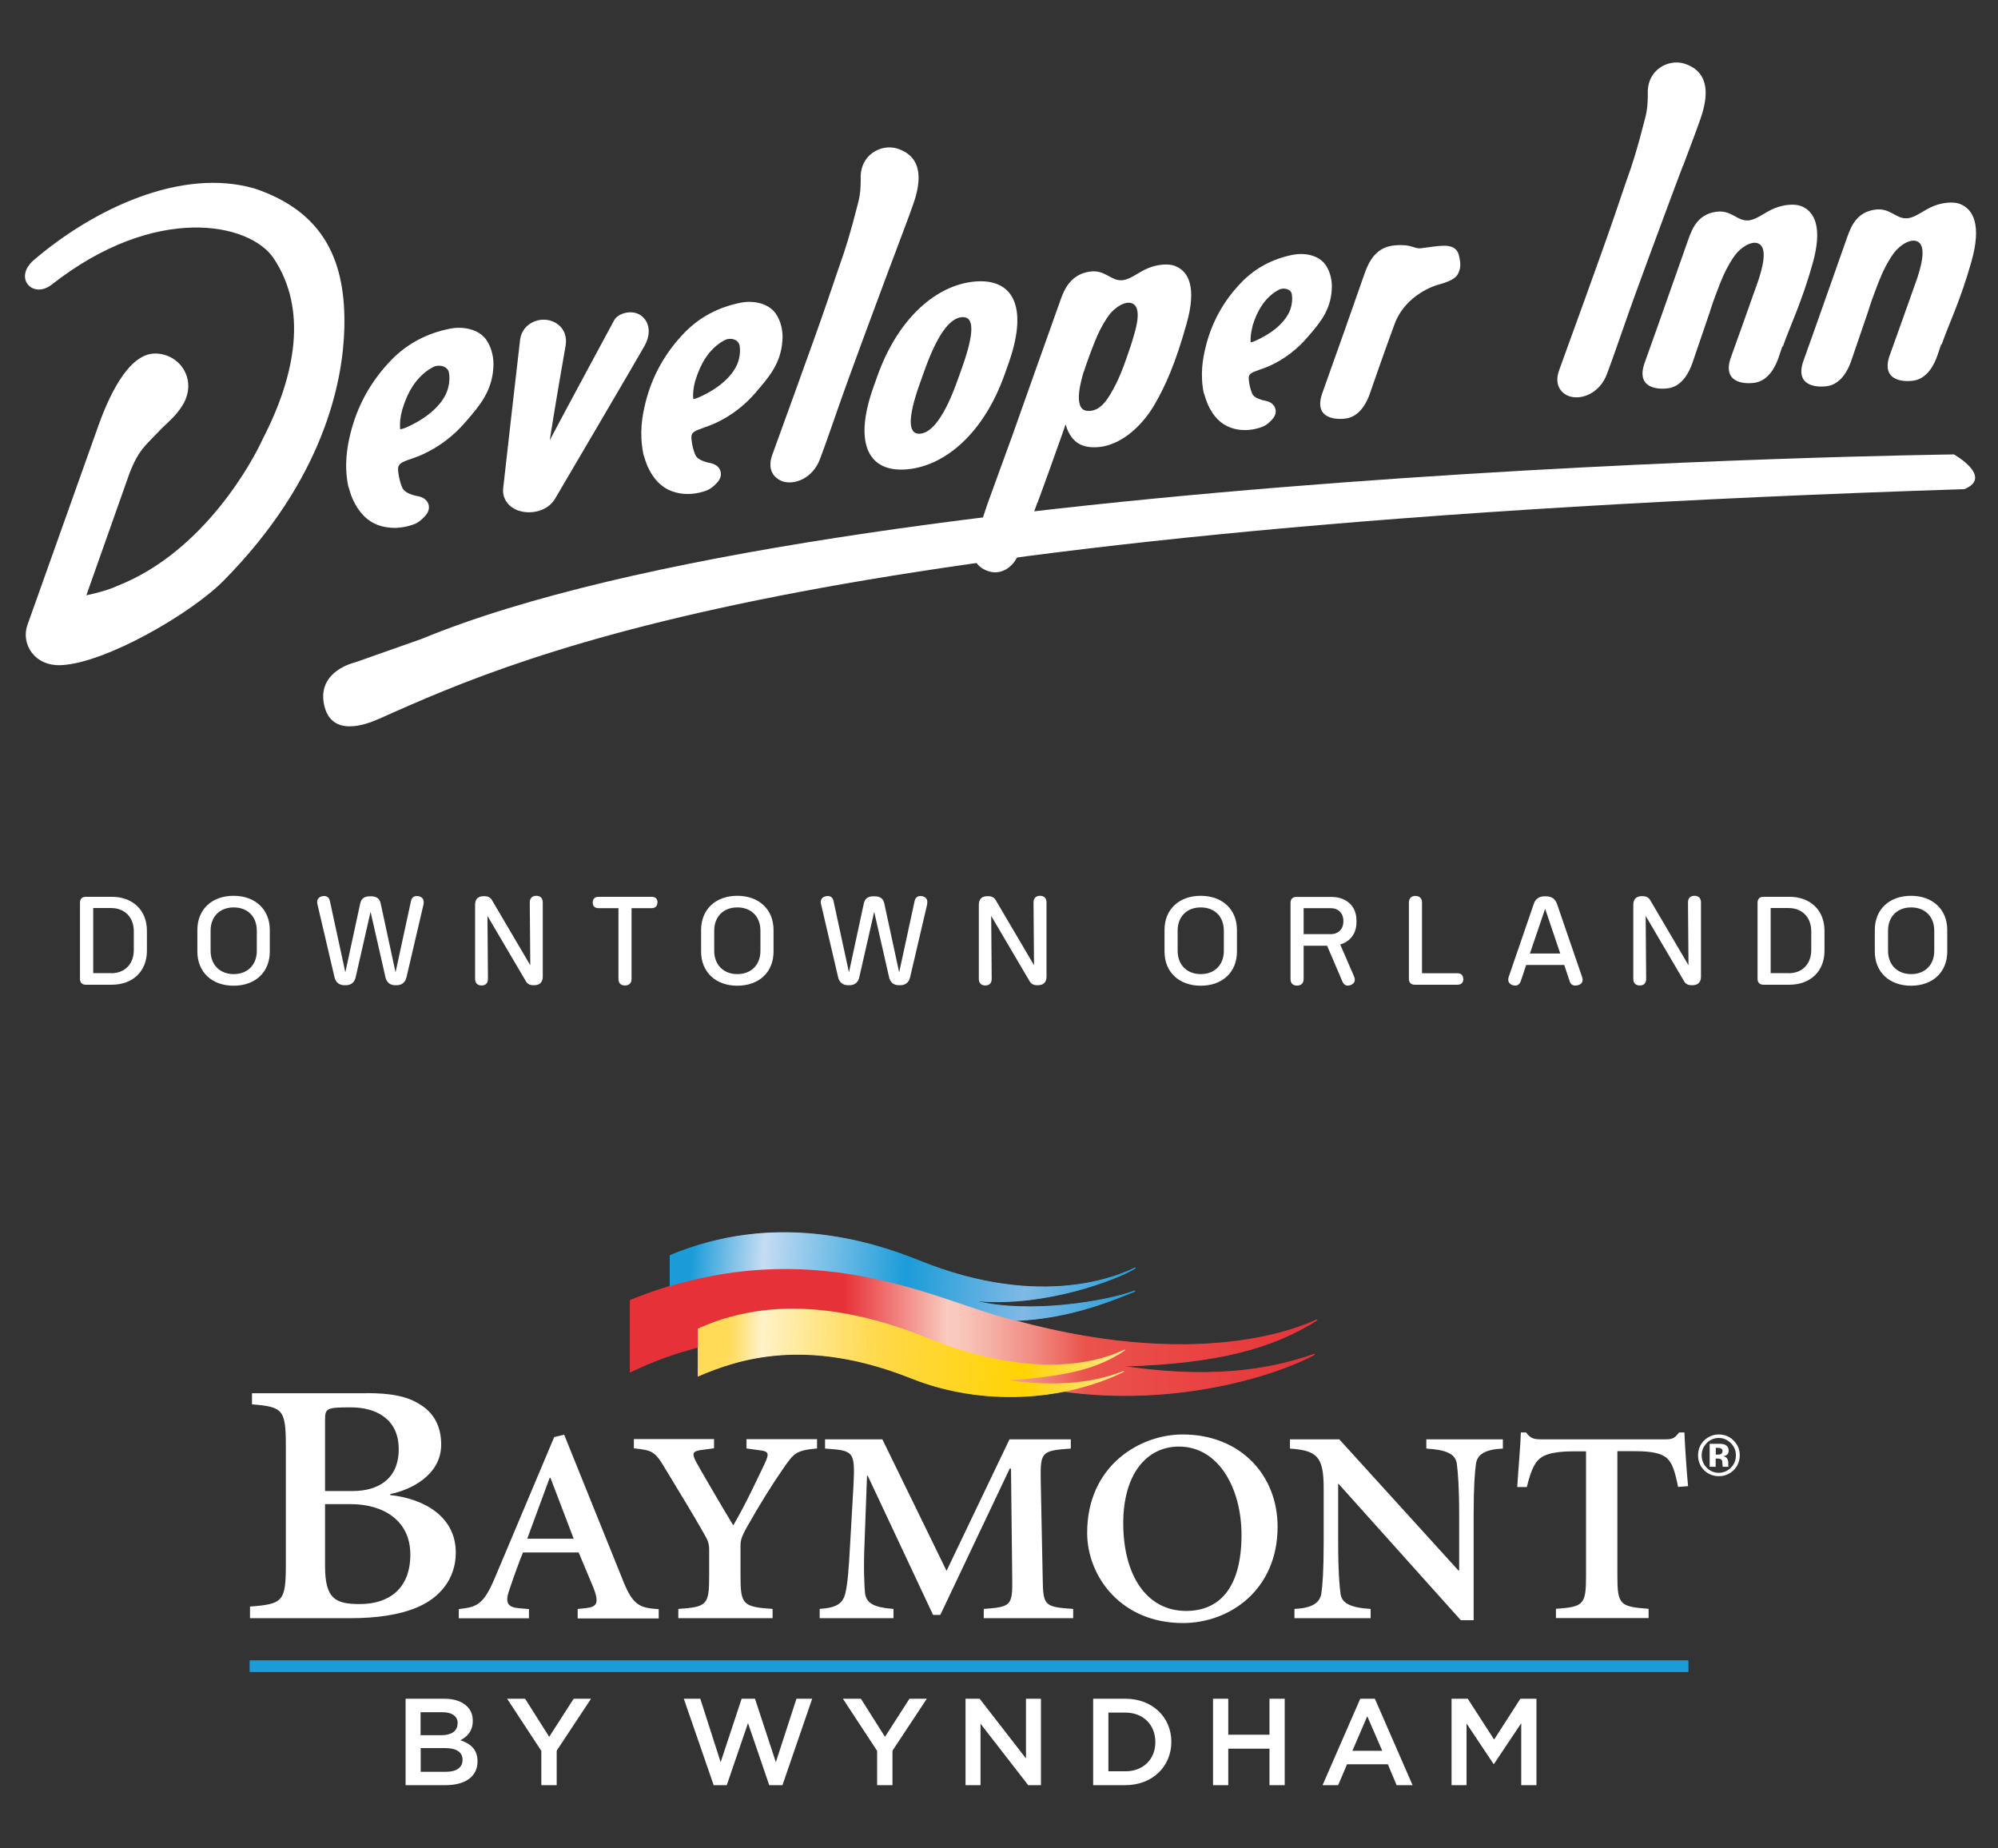 <svg width="160" height="148" viewBox="0 0 160 148" fill="none" xmlns="http://www.w3.org/2000/svg">
<rect x="0" y="0" width="160" height="148" fill="#333333" stroke="none"/>
<path d="M32.49 136.016H35.59C36.38 136.016 37 136.236 37.4 136.626C37.71 136.936 37.86 137.306 37.86 137.776V137.796C37.86 138.626 37.39 139.076 36.87 139.336C37.68 139.616 38.24 140.076 38.24 141.016V141.036C38.24 142.276 37.22 142.936 35.68 142.936H32.48V136.016H32.49ZM36.65 137.976C36.65 137.436 36.22 137.096 35.43 137.096H33.68V138.936H35.34C36.12 138.936 36.64 138.626 36.64 137.996V137.976H36.65ZM35.62 139.966H33.69V141.866H35.71C36.54 141.866 37.04 141.536 37.04 140.916V140.896C37.04 140.316 36.58 139.966 35.62 139.966ZM54.76 136.016H56.08L57.71 141.096L59.39 136.016H60.46L62.13 141.096L63.78 136.016H65.04L62.66 142.936H61.6L59.9 137.966L58.2 142.936H57.15L54.76 136.016ZM70.25 140.206L67.5 136.016H68.94L70.87 139.066L72.83 136.016H74.22L71.47 140.176V142.936H70.24V140.206H70.25ZM43.36 140.206L40.61 136.016H42.05L43.98 139.066L45.94 136.016H47.33L44.58 140.176V142.936H43.35V140.206H43.36ZM77.32 136.016H78.45L82.16 140.796V136.016H83.36V142.936H82.34L78.52 138.016V142.936H77.32V136.016ZM87.54 136.016H90.12C92.29 136.016 93.8 137.506 93.8 139.456V139.476C93.8 141.426 92.3 142.936 90.12 142.936H87.54V136.016ZM88.76 137.126V141.826H90.12C91.57 141.826 92.52 140.846 92.52 139.496V139.476C92.52 138.126 91.57 137.126 90.12 137.126H88.76ZM97.14 136.016H98.36V138.896H101.66V136.016H102.88V142.936H101.66V140.016H98.36V142.936H97.14V136.016ZM108.93 136.016H110.1L113.12 142.936H111.84L111.14 141.266H107.87L107.16 142.936H105.91L108.93 136.016ZM110.69 140.186L109.49 137.416L108.3 140.186H110.68H110.69ZM116.25 136.016H117.54L119.65 139.286L121.75 136.016H123.04V142.936H121.82V137.976L119.64 141.236H119.6L117.44 137.996V142.936H116.24V136.016H116.25ZM29.31 111.546C31.29 111.546 32.62 111.786 33.67 112.476C34.72 113.126 35.33 114.176 35.33 115.666C35.33 118.126 32.87 119.306 31.25 119.626V119.706C34.12 120.026 36.5 121.526 36.5 124.316C36.5 126.456 35.17 127.916 33.55 128.636C32.01 129.326 30.08 129.566 28.06 129.566H20.02V128.636C22.65 128.436 22.89 128.236 22.89 125.286V115.796C22.89 112.846 22.65 112.646 20.18 112.446V111.556H29.31V111.546ZM26.03 119.386H28.25C30.19 119.386 31.93 118.496 31.93 116.036C31.93 113.576 30.07 112.686 28.09 112.686C26.11 112.686 26.03 112.766 26.03 113.736V119.396V119.386ZM26.03 120.436V125.406C26.03 128.036 26.88 128.436 28.82 128.436C31.12 128.436 32.86 127.226 32.86 124.476C32.86 121.726 30.68 120.436 28.09 120.436H26.03ZM46.27 128.826L46.88 128.766C47.78 128.666 48.07 128.416 47.43 126.906L46.34 124.306H41.88C41.66 124.816 41.11 126.326 40.79 127.296C40.4 128.386 40.69 128.706 41.62 128.776L42.36 128.836V129.576H36.74V128.836C38.15 128.676 38.7 128.546 39.63 126.336L44.38 115.066L45.18 114.876L49.96 126.726C50.73 128.616 51.34 128.746 52.75 128.846V129.586H46.26V128.846L46.27 128.826ZM42.22 123.206H45.94L44.08 118.326H44.02L42.22 123.206ZM54.32 129.566V128.826C56.63 128.666 56.79 128.506 56.79 126.156V124.196C56.79 123.586 56.73 123.396 56.31 122.686C55.64 121.496 54.74 120.016 53.26 117.576C52.43 116.166 52.2 116.126 50.76 115.966V115.226H57.18V115.966L56.18 116.096C55.44 116.196 55.41 116.386 55.73 117.026C55.89 117.346 57.95 120.876 58.72 122.136C59.72 120.436 60.71 118.286 61.22 117.226C61.64 116.326 61.57 116.196 60.71 116.106L59.78 115.976V115.236H65.43V115.976C63.7 116.136 63.57 116.366 62.7 117.616C61.83 118.866 60.87 120.406 59.81 122.276C59.33 123.146 59.3 123.366 59.3 123.846V126.156C59.3 128.496 59.49 128.656 61.87 128.826V129.566H54.32ZM85.75 115.246V115.986C83.44 116.146 83.31 116.246 83.34 118.426L83.5 126.386C83.53 128.566 83.63 128.666 85.94 128.826V129.566H78.78V128.826C80.96 128.666 81.09 128.566 81.06 126.386L80.96 117.586H80.86L75.3 129.306H74.72L69.49 118.166H69.43L69.24 123.336C69.14 125.556 69.21 126.866 69.27 127.546C69.37 128.376 69.98 128.706 71.55 128.826V129.566H65.64V128.826C67.05 128.726 67.5 128.376 67.7 127.546C67.86 126.876 67.96 125.906 68.09 123.436L68.35 118.876C68.48 116.176 68.35 116.146 66.07 115.986V115.246H70.66L75.8 125.776L80.84 115.246H85.75ZM87.06 122.726C87.06 117.336 91.3 114.856 94.7 114.856C99.32 114.856 102.31 118.096 102.31 122.246C102.31 127.286 98.49 129.956 94.73 129.956C89.75 129.956 87.06 126.196 87.06 122.736V122.726ZM94.99 128.986C97.46 128.986 99.42 127.376 99.42 122.886C99.42 119.226 97.62 115.826 94.41 115.826C91.81 115.826 89.95 118.046 89.95 121.956C89.95 126.126 91.81 128.986 94.99 128.986ZM118.01 129.726H116.98L107.19 118.806H107.16V123.496C107.16 125.806 107.26 126.936 107.35 127.606C107.45 128.376 108.15 128.726 109.76 128.826V129.566H103.66V128.826C105.01 128.766 105.68 128.376 105.81 127.606C105.91 126.936 106 125.806 106 123.496V119.196C106 116.626 105.49 116.146 103.3 115.986V115.246H107.25L116.79 125.746H116.85V121.316C116.85 119.006 116.75 117.876 116.66 117.176C116.53 116.406 115.83 116.086 114.22 115.986V115.246H120.35V115.986C119 116.046 118.33 116.406 118.2 117.176C118.1 117.886 118.01 119.006 118.01 121.316V129.726ZM127.03 116.206H126.03C124.14 116.206 123.49 116.556 123.14 116.946C122.85 117.266 122.56 117.846 122.27 119.066H121.5C121.6 117.396 121.76 115.826 121.79 114.696H122.21C122.56 115.176 122.82 115.246 123.43 115.246H133.38C133.99 115.246 134.12 115.116 134.47 114.696H134.89C134.92 115.596 135.05 117.616 135.18 118.996L134.38 119.056C134.12 117.736 133.9 117.166 133.54 116.806C133.12 116.386 132.35 116.196 130.97 116.196H129.52V126.146C129.52 128.486 129.71 128.646 132.02 128.816V129.556H124.6V128.816C126.82 128.656 127.01 128.496 127.01 126.146V116.196L127.03 116.206ZM138.82 117.726C138.49 118.036 138.1 118.196 137.65 118.196C137.2 118.196 136.78 118.036 136.46 117.716C136.14 117.396 135.98 116.996 135.98 116.526C135.98 116.056 136.15 115.626 136.5 115.306C136.83 115.006 137.21 114.856 137.65 114.856C138.09 114.856 138.51 115.016 138.83 115.346C139.16 115.676 139.32 116.066 139.32 116.526C139.32 116.986 139.15 117.406 138.82 117.726ZM136.67 115.556C136.4 115.826 136.27 116.156 136.27 116.526C136.27 116.896 136.4 117.246 136.67 117.516C136.94 117.786 137.26 117.926 137.64 117.926C138.02 117.926 138.34 117.786 138.61 117.516C138.88 117.246 139.01 116.916 139.01 116.526C139.01 116.136 138.88 115.826 138.61 115.556C138.34 115.276 138.01 115.136 137.64 115.136C137.27 115.136 136.93 115.276 136.66 115.556H136.67ZM136.91 117.456V115.606C137.02 115.606 137.2 115.606 137.43 115.606C137.66 115.606 137.79 115.606 137.81 115.606C137.96 115.616 138.08 115.646 138.18 115.696C138.34 115.786 138.43 115.936 138.43 116.136C138.43 116.296 138.39 116.406 138.3 116.476C138.21 116.546 138.11 116.586 137.98 116.596C138.1 116.616 138.18 116.656 138.24 116.706C138.35 116.796 138.4 116.936 138.4 117.126V117.296C138.4 117.296 138.4 117.336 138.4 117.346C138.4 117.366 138.4 117.386 138.41 117.396L138.43 117.446H137.96C137.95 117.386 137.93 117.306 137.93 117.186C137.93 117.076 137.91 116.996 137.9 116.956C137.88 116.886 137.83 116.846 137.76 116.816C137.72 116.796 137.67 116.796 137.6 116.786H137.49H137.39V117.446H136.9L136.91 117.456ZM137.8 115.966C137.73 115.936 137.64 115.926 137.52 115.926H137.4V116.466H137.59C137.7 116.466 137.79 116.446 137.85 116.396C137.91 116.346 137.94 116.276 137.94 116.176C137.94 116.076 137.89 116.006 137.79 115.966H137.8Z" fill="white"/>
<path d="M135.2 132.946H20.01V133.846H135.2V132.946Z" fill="#1B9CD9"/>
<path d="M90.85 101.506C89.83 101.996 83.58 104.956 73.61 100.916C69.51 99.256 61.94 97.026 53.65 100.496C53.65 100.496 53.64 104.516 53.65 104.506C60.65 100.866 68.57 102.896 72.29 104.256C80.87 107.396 87.32 104.846 90.84 103.416C90.95 103.376 90.92 103.306 90.82 103.346C88.55 104.186 82.47 105.206 78.19 104.156C83.77 104.676 89.6 102.376 90.9 101.556C90.99 101.496 90.96 101.456 90.86 101.506H90.85Z" fill="url(#paint0_linear_1_548)"/>
<path d="M105.38 105.666C104.73 105.956 96.19 110.186 79.71 105.266C73.93 103.546 63.96 98.616 50.46 104.086C50.46 104.086 50.44 109.876 50.46 109.866C61.37 104.586 72.5 107.526 77.95 109.586C89.84 114.056 101.47 110.496 105.2 108.496C105.34 108.416 105.32 108.376 105.17 108.426C102.58 109.316 98.01 110.556 90.06 109.386C97.6 109.146 101.88 107.946 105.43 105.736C105.56 105.656 105.53 105.616 105.38 105.676V105.666Z" fill="url(#paint1_linear_1_548)"/>
<path d="M89.94 108.076C88.81 108.626 83.56 110.856 74.26 107.096C70.21 105.456 62.81 103.166 55.89 106.356V110.196C59.11 108.796 64.58 106.996 72.98 110.346C78.66 112.606 85.14 112.166 89.92 109.856C90.09 109.776 90.05 109.716 89.87 109.786C88.38 110.366 85.51 111.156 80.78 110.486C85.96 110.166 88.15 109.366 89.98 108.176C90.2 108.036 90.17 107.976 89.95 108.086L89.94 108.076Z" fill="url(#paint2_linear_1_548)"/>
<path d="M135.19 132.976H20V133.876H135.19V132.976Z" fill="#1B9CD9"/>
<path d="M90.84 101.536C89.82 102.026 83.57 104.986 73.6 100.946C69.5 99.286 61.93 97.056 53.64 100.526C53.64 100.526 53.63 104.546 53.64 104.536C60.64 100.896 68.56 102.926 72.28 104.286C80.86 107.426 87.31 104.876 90.83 103.446C90.94 103.406 90.91 103.336 90.81 103.376C88.54 104.216 82.46 105.236 78.18 104.186C83.76 104.706 89.59 102.406 90.89 101.586C90.98 101.526 90.95 101.486 90.85 101.536H90.84Z" fill="url(#paint3_linear_1_548)"/>
<path d="M105.37 105.696C104.72 105.986 96.18 110.216 79.7 105.296C73.92 103.576 63.95 98.646 50.45 104.116C50.45 104.116 50.43 109.906 50.45 109.896C61.36 104.616 72.49 107.556 77.94 109.616C89.83 114.086 101.46 110.526 105.19 108.526C105.33 108.446 105.31 108.406 105.16 108.456C102.57 109.346 98 110.586 90.05 109.416C97.59 109.176 101.87 107.976 105.42 105.766C105.55 105.686 105.52 105.646 105.37 105.706V105.696Z" fill="url(#paint4_linear_1_548)"/>
<path d="M89.93 108.106C88.8 108.656 83.55 110.886 74.25 107.126C70.2 105.486 62.8 103.196 55.88 106.386V110.226C59.1 108.826 64.57 107.026 72.97 110.376C78.65 112.636 85.13 112.196 89.91 109.886C90.08 109.806 90.04 109.746 89.86 109.816C88.37 110.396 85.5 111.186 80.77 110.516C85.95 110.196 88.14 109.396 89.97 108.206C90.19 108.066 90.16 108.006 89.94 108.116L89.93 108.106Z" fill="url(#paint5_linear_1_548)"/>
<path d="M30.335 57.566C42.755 51.996 65.535 42.126 157.315 39.166C159.645 38.176 156.475 36.386 156.475 36.386C156.475 36.386 67.005 37.436 33.765 51.156L28.435 53.036C28.435 53.036 25.405 53.696 25.945 56.386C26.485 59.076 29.295 58.026 30.325 57.566" fill="white"/>
<path d="M69.945 30.996C68.285 35.666 69.645 37.866 72.675 37.576C75.715 37.286 78.785 34.666 80.445 29.996L80.755 29.126C82.415 24.456 81.055 22.256 78.025 22.546C74.985 22.836 71.915 25.456 70.255 30.126L69.945 30.996ZM73.665 30.696L74.015 29.716C75.045 26.816 76.035 25.486 77.015 25.396C77.995 25.306 78.075 26.526 77.045 29.426L76.695 30.406C75.695 33.226 74.675 34.636 73.695 34.726C72.715 34.816 72.655 33.516 73.665 30.696Z" fill="white"/>
<path d="M134.775 13.296C135.595 11.126 136.235 9.406 136.345 8.986C136.575 8.116 137.185 5.806 134.855 5.086C134.225 4.896 133.475 5.026 132.905 5.436C132.315 5.856 131.985 6.506 131.955 7.256C131.955 7.406 131.955 7.536 131.955 7.676C131.945 8.256 131.935 8.706 131.745 9.456C131.105 11.976 130.685 13.266 130.315 14.276C130.245 14.476 130.135 14.786 129.995 15.206C129.665 16.176 129.125 17.796 128.285 20.146C127.245 23.056 126.395 25.396 125.735 27.216C125.345 28.296 125.035 29.146 124.855 29.646C124.435 30.816 125.015 31.486 125.635 31.716C126.665 32.076 128.125 31.456 128.685 29.946C129.195 28.576 129.575 27.466 129.985 26.296C130.285 25.436 130.595 24.546 130.975 23.506C131.585 21.826 132.615 19.026 133.695 16.136C134.055 15.156 134.425 14.186 134.765 13.286" fill="white"/>
<path d="M62.615 38.526C63.645 38.886 65.105 38.266 65.665 36.756C66.175 35.386 66.555 34.276 66.965 33.106C67.265 32.246 67.575 31.356 67.955 30.316C68.565 28.636 69.595 25.836 70.675 22.946C71.035 21.966 71.405 20.996 71.745 20.096C72.565 17.926 73.205 16.206 73.315 15.786C73.545 14.916 74.155 12.606 71.825 11.886C71.195 11.696 70.445 11.826 69.875 12.236C69.285 12.656 68.955 13.306 68.925 14.056C68.925 14.206 68.925 14.336 68.925 14.476C68.915 15.056 68.905 15.506 68.715 16.256C68.075 18.776 67.655 20.066 67.295 21.076C67.225 21.276 67.115 21.586 66.975 22.006C66.645 22.976 66.105 24.596 65.265 26.946C64.225 29.856 63.375 32.196 62.715 34.016C62.325 35.096 62.015 35.946 61.835 36.446C61.415 37.616 61.995 38.286 62.615 38.516" fill="white"/>
<path d="M96.425 31.516C96.425 31.516 96.455 31.616 96.475 31.686C96.535 31.876 96.615 32.136 96.725 32.386C97.155 33.346 97.755 33.956 98.565 34.246C98.715 34.296 98.875 34.346 99.035 34.376C99.685 34.496 100.355 34.436 101.035 34.196C101.425 34.056 101.735 33.756 101.925 33.526C102.215 33.186 102.175 32.866 102.125 32.706C102.035 32.416 101.795 32.206 101.445 32.116C101.375 32.096 101.305 32.086 101.235 32.066C101.175 32.056 101.125 32.046 101.085 32.036C100.615 31.896 100.365 31.736 100.265 31.496C100.135 31.166 100.035 30.786 100.005 30.406C99.975 30.066 100.035 29.926 100.455 29.756C100.605 29.696 100.755 29.646 100.915 29.586C101.175 29.496 101.445 29.396 101.715 29.276C102.845 28.756 103.845 27.996 104.675 27.036L104.745 26.956C105.665 25.886 106.545 24.876 106.645 23.206C106.705 22.506 106.525 21.736 106.155 21.216C105.595 20.406 104.445 20.226 103.555 20.396C101.925 20.716 100.545 21.446 99.445 22.576C97.995 24.056 97.025 25.816 96.545 27.796C96.315 28.726 96.095 29.986 96.395 31.466L96.415 31.526L96.425 31.516ZM100.295 26.126C100.675 24.846 101.265 23.946 102.125 23.366C102.215 23.306 102.465 23.166 102.535 23.146C102.775 23.076 103.025 23.106 103.215 23.216C103.345 23.296 103.425 23.406 103.445 23.546C103.525 23.986 103.445 24.556 103.245 24.986C102.815 25.896 101.825 26.726 100.465 27.316C100.375 27.356 100.265 27.386 100.155 27.416C100.125 27.036 100.175 26.616 100.305 26.126" fill="white"/>
<path d="M83.085 40.256C83.675 38.646 84.315 36.876 84.805 35.486C85.455 33.666 84.785 35.546 85.335 33.976C85.605 34.946 86.175 35.696 87.275 35.796C89.575 36.016 91.475 34.056 92.415 32.466C93.315 30.946 94.155 29.036 95.025 25.906C95.835 23.036 95.215 21.696 94.045 21.276C93.505 21.086 92.665 21.186 92.005 21.446C91.185 21.766 90.615 22.326 89.955 22.426C89.945 22.426 89.925 22.426 89.915 22.436C89.895 22.436 89.865 22.436 89.845 22.436C88.945 22.506 88.515 21.576 87.285 21.746C85.835 21.946 85.275 23.036 84.955 23.936C84.635 24.826 81.405 33.906 81.075 34.856C80.645 36.056 79.815 38.336 79.165 40.106C79.115 40.236 79.065 40.366 79.025 40.506L77.935 43.766C77.835 44.636 78.145 45.366 79.065 45.706C80.215 46.136 81.215 45.336 81.585 44.316C81.635 44.176 81.735 43.896 81.875 43.516L83.075 40.246L83.085 40.256ZM86.795 29.766C86.965 29.206 87.475 27.786 87.895 26.826C88.175 26.206 88.565 25.546 88.835 25.196C89.305 24.596 90.105 24.076 90.655 24.286C91.435 24.586 91.005 26.156 90.845 26.706C90.645 27.416 90.445 28.026 90.185 28.746C89.955 29.396 89.565 30.496 88.945 31.516C88.735 31.856 88.125 33.006 87.055 32.896C85.855 32.786 86.625 30.306 86.785 29.756" fill="white"/>
<path d="M51.505 36.326L51.525 36.386C51.545 36.436 51.565 36.496 51.585 36.566C51.645 36.776 51.735 37.056 51.855 37.336C52.325 38.376 52.975 39.036 53.845 39.346C54.005 39.406 54.175 39.446 54.355 39.486C55.055 39.616 55.795 39.556 56.525 39.296C56.945 39.146 57.275 38.826 57.485 38.576C57.785 38.216 57.745 37.886 57.695 37.716C57.605 37.416 57.345 37.196 56.975 37.096C56.895 37.076 56.825 37.056 56.755 37.046C56.695 37.036 56.635 37.026 56.585 37.006C56.055 36.856 55.775 36.666 55.665 36.386C55.515 36.016 55.415 35.606 55.375 35.176C55.335 34.786 55.405 34.606 55.905 34.416C56.065 34.356 56.235 34.296 56.405 34.226C56.695 34.126 56.985 34.016 57.275 33.886C58.515 33.316 59.595 32.496 60.505 31.446L60.575 31.356C61.585 30.186 62.535 29.086 62.655 27.266C62.725 26.506 62.525 25.686 62.125 25.116C61.525 24.246 60.285 24.046 59.325 24.236C57.545 24.586 56.035 25.386 54.845 26.606C53.265 28.226 52.195 30.146 51.675 32.306C51.425 33.326 51.185 34.696 51.515 36.316M55.685 30.476C56.105 29.066 56.765 28.066 57.705 27.426C57.805 27.356 58.095 27.196 58.165 27.176C58.445 27.096 58.735 27.126 58.945 27.256C59.095 27.356 59.185 27.486 59.225 27.656C59.315 28.146 59.225 28.776 58.995 29.256C58.515 30.266 57.425 31.176 55.915 31.836C55.795 31.886 55.655 31.926 55.515 31.956C55.475 31.516 55.525 31.046 55.675 30.476" fill="white"/>
<path d="M27.905 38.976C27.925 39.026 27.945 39.096 27.965 39.166C28.025 39.386 28.115 39.676 28.245 39.966C28.735 41.046 29.415 41.736 30.315 42.056C30.485 42.116 30.665 42.166 30.845 42.196C31.575 42.336 32.335 42.266 33.105 41.996C33.535 41.846 33.885 41.506 34.095 41.256C34.405 40.886 34.365 40.546 34.315 40.386C34.225 40.086 33.965 39.856 33.585 39.756C33.505 39.736 33.425 39.716 33.355 39.706C33.295 39.696 33.225 39.676 33.175 39.666C32.615 39.506 32.315 39.306 32.195 39.006C32.035 38.626 31.935 38.186 31.885 37.736C31.845 37.336 31.915 37.126 32.445 36.916C32.615 36.846 32.785 36.786 32.975 36.726C33.275 36.616 33.585 36.506 33.885 36.366C35.175 35.766 36.305 34.916 37.255 33.816L37.335 33.726C38.385 32.506 39.385 31.356 39.505 29.466C39.575 28.676 39.365 27.816 38.955 27.226C38.335 26.326 37.045 26.116 36.045 26.316C34.195 26.676 32.615 27.516 31.365 28.796C29.715 30.486 28.605 32.486 28.055 34.746C27.795 35.806 27.545 37.236 27.885 38.926L27.905 38.986V38.976ZM32.215 32.796C32.655 31.316 33.345 30.266 34.335 29.596C34.445 29.516 34.745 29.356 34.825 29.326C35.115 29.246 35.435 29.276 35.655 29.416C35.815 29.516 35.925 29.666 35.955 29.846C36.045 30.366 35.955 31.026 35.715 31.536C35.215 32.596 34.065 33.556 32.485 34.246C32.355 34.306 32.195 34.346 32.045 34.376C32.005 33.906 32.045 33.396 32.215 32.796Z" fill="white"/>
<path d="M20.355 15.086C14.505 13.406 7.505 16.726 2.715 20.816C1.045 22.246 2.625 23.976 4.145 22.786C12.455 16.266 20.015 17.826 21.925 20.696C24.575 24.696 23.775 29.866 21.015 35.196C20.355 36.676 16.425 44.166 9.385 46.916C9.385 46.916 8.655 47.296 6.915 47.666C6.915 47.666 9.145 41.366 10.395 37.826C11.135 35.976 11.635 35.696 12.695 34.566C13.325 33.886 14.015 33.426 14.615 32.456C15.825 30.496 14.495 28.376 12.505 28.306C10.255 28.216 8.605 31.916 7.695 34.606C7.695 34.626 7.685 34.636 7.675 34.656C7.675 34.656 2.975 47.866 2.195 50.046C1.665 51.526 2.735 53.376 4.935 53.256C8.485 53.076 15.335 49.106 17.915 46.486C25.975 38.316 27.465 30.506 27.575 26.276C27.705 21.046 26.055 16.986 20.365 15.086" fill="white"/>
<path d="M115.605 19.676C115.125 19.676 114.475 19.796 113.795 19.876C113.205 19.946 113.115 19.526 111.695 19.646C110.195 19.776 109.615 20.896 109.225 22.046C108.885 23.046 106.575 29.586 105.905 31.436C105.165 33.466 106.855 33.626 107.735 33.516C108.965 33.376 109.515 32.046 109.695 31.526C110.065 30.456 110.705 28.606 111.675 25.956C112.575 23.516 115.075 22.826 115.075 22.826C116.665 22.406 116.725 22.006 116.835 21.746C116.925 21.526 117.025 21.156 116.815 20.396C116.645 19.756 116.055 19.666 115.585 19.676" fill="white"/>
<path d="M41.515 40.876C41.515 40.876 41.545 40.886 41.565 40.896C42.515 41.206 43.865 40.946 44.465 39.906C44.885 39.196 51.305 28.266 51.625 27.676C52.255 26.516 51.885 25.596 51.245 25.206C50.555 24.786 49.495 25.076 49.185 25.636C49.055 25.876 45.265 32.896 44.025 35.246C44.355 33.096 45.105 28.696 45.295 27.666C45.415 26.986 45.185 26.366 44.695 25.986C44.175 25.576 43.425 25.476 42.775 25.746C42.165 25.996 41.745 26.516 41.655 27.156C41.605 27.486 40.425 37.916 40.295 39.096C40.205 39.886 40.685 40.596 41.515 40.886" fill="white"/>
<path d="M144.195 16.486C143.655 16.296 142.815 16.396 142.155 16.656C141.335 16.976 140.765 17.536 140.105 17.636C140.095 17.636 140.075 17.636 140.065 17.646C140.045 17.646 140.015 17.646 139.995 17.646C139.095 17.716 138.665 16.786 137.435 16.956C135.985 17.156 135.525 18.256 135.205 19.156C135.165 19.256 135.105 19.426 135.035 19.636C134.945 19.876 134.735 20.496 134.455 21.286C133.765 23.226 132.855 25.826 132.615 26.496C132.235 27.566 131.905 28.486 131.715 29.016C130.975 31.046 132.665 31.206 133.545 31.096C134.735 30.956 135.285 29.726 135.485 29.176C135.485 29.176 135.485 29.176 135.485 29.186L136.925 24.976C136.925 24.976 136.925 24.966 136.925 24.956C136.985 24.766 137.085 24.476 137.195 24.146C137.275 23.916 137.365 23.686 137.455 23.446C137.635 22.956 137.835 22.446 138.025 22.026C138.305 21.406 138.695 20.746 138.965 20.396C139.435 19.796 140.235 19.276 140.785 19.486C141.565 19.786 141.135 21.356 140.975 21.906C140.935 22.056 140.895 22.196 140.845 22.346C140.035 24.626 139.035 27.456 138.625 28.576C137.885 30.606 139.575 30.766 140.455 30.656C141.685 30.516 142.235 29.186 142.415 28.666C142.505 28.406 142.615 28.086 142.735 27.726L142.765 27.766C143.325 26.146 144.275 24.236 145.155 21.106C145.965 18.236 145.345 16.896 144.175 16.476" fill="white"/>
<path d="M156.915 16.316C156.375 16.126 155.535 16.226 154.875 16.486C154.055 16.806 153.485 17.366 152.825 17.466C152.815 17.466 152.795 17.466 152.785 17.476C152.765 17.476 152.735 17.476 152.715 17.476C151.815 17.546 151.385 16.616 150.155 16.786C148.705 16.986 148.245 18.086 147.925 18.986C147.885 19.086 147.825 19.256 147.755 19.466C147.665 19.706 147.455 20.326 147.175 21.116C146.485 23.056 145.575 25.656 145.335 26.326C144.955 27.396 144.625 28.316 144.435 28.846C143.695 30.876 145.385 31.036 146.265 30.926C147.455 30.786 148.005 29.556 148.205 29.006C148.205 29.006 148.205 29.006 148.205 29.016L149.645 24.806C149.645 24.806 149.645 24.796 149.645 24.786C149.705 24.596 149.805 24.306 149.915 23.976C149.995 23.746 150.085 23.516 150.175 23.276C150.355 22.786 150.555 22.276 150.745 21.856C151.025 21.236 151.415 20.576 151.685 20.226C152.155 19.626 152.955 19.106 153.505 19.316C154.285 19.616 153.855 21.186 153.695 21.736C153.655 21.886 153.615 22.026 153.565 22.176C152.755 24.456 151.755 27.286 151.345 28.406C150.605 30.436 152.295 30.596 153.175 30.486C154.405 30.346 154.955 29.016 155.135 28.496C155.225 28.236 155.335 27.916 155.455 27.556L155.485 27.596C156.045 25.976 156.995 24.066 157.875 20.936C158.685 18.066 158.065 16.726 156.895 16.306" fill="white"/>
<path d="M6.405 78.376V72.276C6.405 71.976 6.575 71.806 6.875 71.806H8.955C10.645 71.806 11.765 72.896 11.765 74.516V76.136C11.765 77.756 10.645 78.846 8.955 78.846H6.875C6.575 78.846 6.405 78.676 6.405 78.376ZM8.905 77.926C9.995 77.926 10.715 77.186 10.715 76.066V74.566C10.715 73.446 9.985 72.706 8.905 72.706H7.465V77.916H8.905V77.926Z" fill="white"/>
<path d="M15.805 76.196V74.456C15.805 72.816 16.965 71.726 18.705 71.726C20.445 71.726 21.605 72.826 21.605 74.456V76.196C21.605 77.836 20.445 78.926 18.705 78.926C16.965 78.926 15.805 77.826 15.805 76.196ZM20.565 76.136V74.516C20.565 73.396 19.835 72.656 18.715 72.656C17.595 72.656 16.865 73.396 16.865 74.516V76.136C16.865 77.246 17.605 77.996 18.715 77.996C19.825 77.996 20.565 77.256 20.565 76.136Z" fill="white"/>
<path d="M33.925 72.376L32.555 78.236C32.475 78.606 32.225 78.886 31.765 78.886H31.645C31.185 78.886 30.945 78.606 30.865 78.236L29.675 73.006L28.485 78.236C28.405 78.606 28.165 78.886 27.695 78.886H27.575C27.125 78.886 26.865 78.606 26.785 78.236L25.415 72.376C25.345 72.046 25.495 71.826 25.815 71.756C26.145 71.696 26.365 71.836 26.425 72.176L27.655 77.856L28.835 72.386C28.905 71.986 29.145 71.766 29.605 71.766H29.725C30.185 71.766 30.425 71.986 30.495 72.386L31.675 77.856L32.905 72.176C32.965 71.836 33.195 71.696 33.515 71.756C33.845 71.826 33.975 72.046 33.915 72.376" fill="white"/>
<path d="M43.465 72.266V78.206C43.465 78.646 43.215 78.886 42.775 78.886H42.705C42.425 78.886 42.225 78.776 42.105 78.556L39.035 73.336L39.075 78.376C39.075 78.716 38.895 78.906 38.565 78.906C38.235 78.906 38.045 78.716 38.045 78.376V72.436C38.045 71.996 38.285 71.756 38.725 71.756H38.795C39.075 71.756 39.285 71.866 39.405 72.086L42.465 77.286L42.425 72.256C42.425 71.916 42.615 71.726 42.945 71.726C43.275 71.726 43.465 71.916 43.465 72.256" fill="white"/>
<path d="M52.645 72.266C52.645 72.556 52.475 72.716 52.175 72.716H50.575V78.376C50.575 78.716 50.385 78.906 50.045 78.906C49.705 78.906 49.525 78.716 49.525 78.376V72.716H47.935C47.635 72.716 47.465 72.556 47.465 72.266C47.465 71.976 47.635 71.806 47.935 71.806H52.185C52.485 71.806 52.655 71.966 52.655 72.266" fill="white"/>
<path d="M56.145 76.196V74.456C56.145 72.816 57.305 71.726 59.045 71.726C60.785 71.726 61.945 72.826 61.945 74.456V76.196C61.945 77.836 60.785 78.926 59.045 78.926C57.305 78.926 56.145 77.826 56.145 76.196ZM60.895 76.136V74.516C60.895 73.396 60.165 72.656 59.045 72.656C57.925 72.656 57.195 73.396 57.195 74.516V76.136C57.195 77.246 57.935 77.996 59.045 77.996C60.155 77.996 60.895 77.256 60.895 76.136Z" fill="white"/>
<path d="M74.255 72.376L72.885 78.236C72.805 78.606 72.555 78.886 72.095 78.886H71.975C71.515 78.886 71.275 78.606 71.195 78.236L70.005 73.006L68.815 78.236C68.735 78.606 68.495 78.886 68.025 78.886H67.905C67.455 78.886 67.195 78.606 67.115 78.236L65.745 72.376C65.675 72.046 65.825 71.826 66.145 71.756C66.475 71.696 66.695 71.836 66.755 72.176L67.985 77.856L69.165 72.386C69.235 71.986 69.475 71.766 69.935 71.766H70.055C70.515 71.766 70.755 71.986 70.825 72.386L72.005 77.856L73.235 72.176C73.295 71.836 73.525 71.696 73.845 71.756C74.175 71.826 74.305 72.046 74.245 72.376" fill="white"/>
<path d="M83.805 72.266V78.206C83.805 78.646 83.555 78.886 83.115 78.886H83.045C82.765 78.886 82.565 78.776 82.445 78.556L79.375 73.336L79.415 78.376C79.415 78.716 79.235 78.906 78.905 78.906C78.575 78.906 78.385 78.716 78.385 78.376V72.436C78.385 71.996 78.625 71.756 79.065 71.756H79.135C79.415 71.756 79.625 71.866 79.745 72.086L82.805 77.286L82.765 72.256C82.765 71.916 82.955 71.726 83.285 71.726C83.615 71.726 83.805 71.916 83.805 72.256" fill="white"/>
<path d="M93.255 76.196V74.456C93.255 72.816 94.415 71.726 96.155 71.726C97.895 71.726 99.055 72.826 99.055 74.456V76.196C99.055 77.836 97.895 78.926 96.155 78.926C94.415 78.926 93.255 77.826 93.255 76.196ZM98.005 76.136V74.516C98.005 73.396 97.275 72.656 96.155 72.656C95.035 72.656 94.305 73.396 94.305 74.516V76.136C94.305 77.246 95.045 77.996 96.155 77.996C97.265 77.996 98.005 77.256 98.005 76.136Z" fill="white"/>
<path d="M107.325 75.626L108.435 78.186C108.565 78.496 108.475 78.746 108.175 78.866C107.865 78.986 107.625 78.896 107.495 78.576L106.275 75.726H104.395V78.386C104.395 78.726 104.205 78.916 103.865 78.916C103.525 78.916 103.345 78.726 103.345 78.386V72.286C103.345 71.986 103.515 71.816 103.815 71.816H106.625C107.815 71.816 108.625 72.556 108.625 73.676V73.866C108.625 74.746 108.125 75.386 107.325 75.626ZM107.575 73.716C107.575 73.116 107.165 72.716 106.565 72.716H104.395V74.796H106.565C107.165 74.796 107.575 74.396 107.575 73.796V73.716Z" fill="white"/>
<path d="M117.185 78.386C117.185 78.686 117.015 78.846 116.705 78.846H113.295C112.995 78.846 112.825 78.676 112.825 78.376V72.266C112.825 71.926 113.015 71.736 113.345 71.736C113.675 71.736 113.875 71.926 113.875 72.266V77.926H116.695C117.005 77.926 117.175 78.086 117.175 78.376" fill="white"/>
<path d="M126.335 78.886C126.005 78.976 125.775 78.856 125.685 78.526L125.265 77.266H122.215L121.795 78.526C121.695 78.856 121.465 78.976 121.145 78.886C120.835 78.786 120.715 78.546 120.815 78.226L122.825 72.376C122.945 71.986 123.245 71.766 123.695 71.766H123.815C124.255 71.766 124.555 71.986 124.685 72.376L126.695 78.226C126.805 78.556 126.695 78.796 126.365 78.886M124.945 76.346L123.735 72.766L122.515 76.346H124.945Z" fill="white"/>
<path d="M136.215 72.266V78.206C136.215 78.646 135.965 78.886 135.525 78.886H135.455C135.175 78.886 134.975 78.776 134.855 78.556L131.785 73.336L131.825 78.376C131.825 78.716 131.645 78.906 131.315 78.906C130.985 78.906 130.795 78.716 130.795 78.376V72.436C130.795 71.996 131.035 71.756 131.475 71.756H131.545C131.825 71.756 132.035 71.866 132.155 72.086L135.215 77.286L135.175 72.256C135.175 71.916 135.365 71.726 135.695 71.726C136.025 71.726 136.215 71.916 136.215 72.256" fill="white"/>
<path d="M140.745 78.376V72.276C140.745 71.976 140.915 71.806 141.215 71.806H143.295C144.985 71.806 146.105 72.896 146.105 74.516V76.136C146.105 77.756 144.985 78.846 143.295 78.846H141.215C140.915 78.846 140.745 78.676 140.745 78.376ZM143.235 77.926C144.325 77.926 145.045 77.186 145.045 76.066V74.566C145.045 73.446 144.315 72.706 143.235 72.706H141.795V77.916H143.235V77.926Z" fill="white"/>
<path d="M150.135 76.196V74.456C150.135 72.816 151.295 71.726 153.035 71.726C154.775 71.726 155.935 72.826 155.935 74.456V76.196C155.935 77.836 154.775 78.926 153.035 78.926C151.295 78.926 150.135 77.826 150.135 76.196ZM154.895 76.136V74.516C154.895 73.396 154.165 72.656 153.045 72.656C151.925 72.656 151.195 73.396 151.195 74.516V76.136C151.195 77.246 151.935 77.996 153.045 77.996C154.155 77.996 154.895 77.256 154.895 76.136Z" fill="white"/>
<defs>
<linearGradient id="paint0_linear_1_548" x1="53.422" y1="101.274" x2="91.601" y2="103.972" gradientUnits="userSpaceOnUse">
<stop offset="0.05" stop-color="#1B9CD9"/>
<stop offset="0.13" stop-color="#78BFE7"/>
<stop offset="0.2" stop-color="#C5DCF3"/>
<stop offset="0.5" stop-color="#1B9CD9"/>
<stop offset="0.75" stop-color="#80B9E5"/>
<stop offset="1" stop-color="#1B9CD9"/>
</linearGradient>
<linearGradient id="paint1_linear_1_548" x1="62.053" y1="-1227.4" x2="117.371" y2="-1227.4" gradientUnits="userSpaceOnUse">
<stop offset="0.1" stop-color="#E73138"/>
<stop offset="0.25" stop-color="#FACBBF"/>
<stop offset="0.28" stop-color="#F8C2B7"/>
<stop offset="0.32" stop-color="#F5ACA1"/>
<stop offset="0.38" stop-color="#F1887F"/>
<stop offset="0.45" stop-color="#EA534C"/>
<stop offset="0.8" stop-color="#E73138"/>
<stop offset="0.81" stop-color="#E7363B"/>
<stop offset="0.89" stop-color="#EB5550"/>
<stop offset="0.95" stop-color="#ED685D"/>
<stop offset="1" stop-color="#EE6F62"/>
</linearGradient>
<linearGradient id="paint2_linear_1_548" x1="55.668" y1="107.754" x2="90.852" y2="109.07" gradientUnits="userSpaceOnUse">
<stop offset="0.07" stop-color="#FFDB57"/>
<stop offset="0.09" stop-color="#FFDE69"/>
<stop offset="0.12" stop-color="#FFE899"/>
<stop offset="0.15" stop-color="#FFF2C9"/>
<stop offset="0.18" stop-color="#FFEFB9"/>
<stop offset="0.31" stop-color="#FFE279"/>
<stop offset="0.4" stop-color="#FFDA51"/>
<stop offset="0.45" stop-color="#FFD842"/>
<stop offset="0.75" stop-color="#FFD302"/>
<stop offset="1" stop-color="#FFE9A0"/>
</linearGradient>
<linearGradient id="paint3_linear_1_548" x1="53.412" y1="101.303" x2="91.591" y2="104.001" gradientUnits="userSpaceOnUse">
<stop offset="0.05" stop-color="#1B9CD9"/>
<stop offset="0.13" stop-color="#78BFE7"/>
<stop offset="0.2" stop-color="#C5DCF3"/>
<stop offset="0.5" stop-color="#1B9CD9"/>
<stop offset="0.75" stop-color="#80B9E5"/>
<stop offset="1" stop-color="#1B9CD9"/>
</linearGradient>
<linearGradient id="paint4_linear_1_548" x1="62.046" y1="115.266" x2="117.364" y2="115.266" gradientUnits="userSpaceOnUse">
<stop offset="0.1" stop-color="#E73138"/>
<stop offset="0.25" stop-color="#FACBBF"/>
<stop offset="0.28" stop-color="#F8C2B7"/>
<stop offset="0.32" stop-color="#F5ACA1"/>
<stop offset="0.38" stop-color="#F1887F"/>
<stop offset="0.45" stop-color="#EA534C"/>
<stop offset="0.8" stop-color="#E73138"/>
<stop offset="0.81" stop-color="#E7363B"/>
<stop offset="0.89" stop-color="#EB5550"/>
<stop offset="0.95" stop-color="#ED685D"/>
<stop offset="1" stop-color="#EE6F62"/>
</linearGradient>
<linearGradient id="paint5_linear_1_548" x1="55.658" y1="107.793" x2="90.852" y2="109.098" gradientUnits="userSpaceOnUse">
<stop offset="0.07" stop-color="#FFDB57"/>
<stop offset="0.09" stop-color="#FFDE69"/>
<stop offset="0.12" stop-color="#FFE899"/>
<stop offset="0.15" stop-color="#FFF2C9"/>
<stop offset="0.18" stop-color="#FFEFB9"/>
<stop offset="0.31" stop-color="#FFE279"/>
<stop offset="0.4" stop-color="#FFDA51"/>
<stop offset="0.45" stop-color="#FFD842"/>
<stop offset="0.75" stop-color="#FFD302"/>
<stop offset="1" stop-color="#FFE9A0"/>
</linearGradient>
</defs>
</svg>
